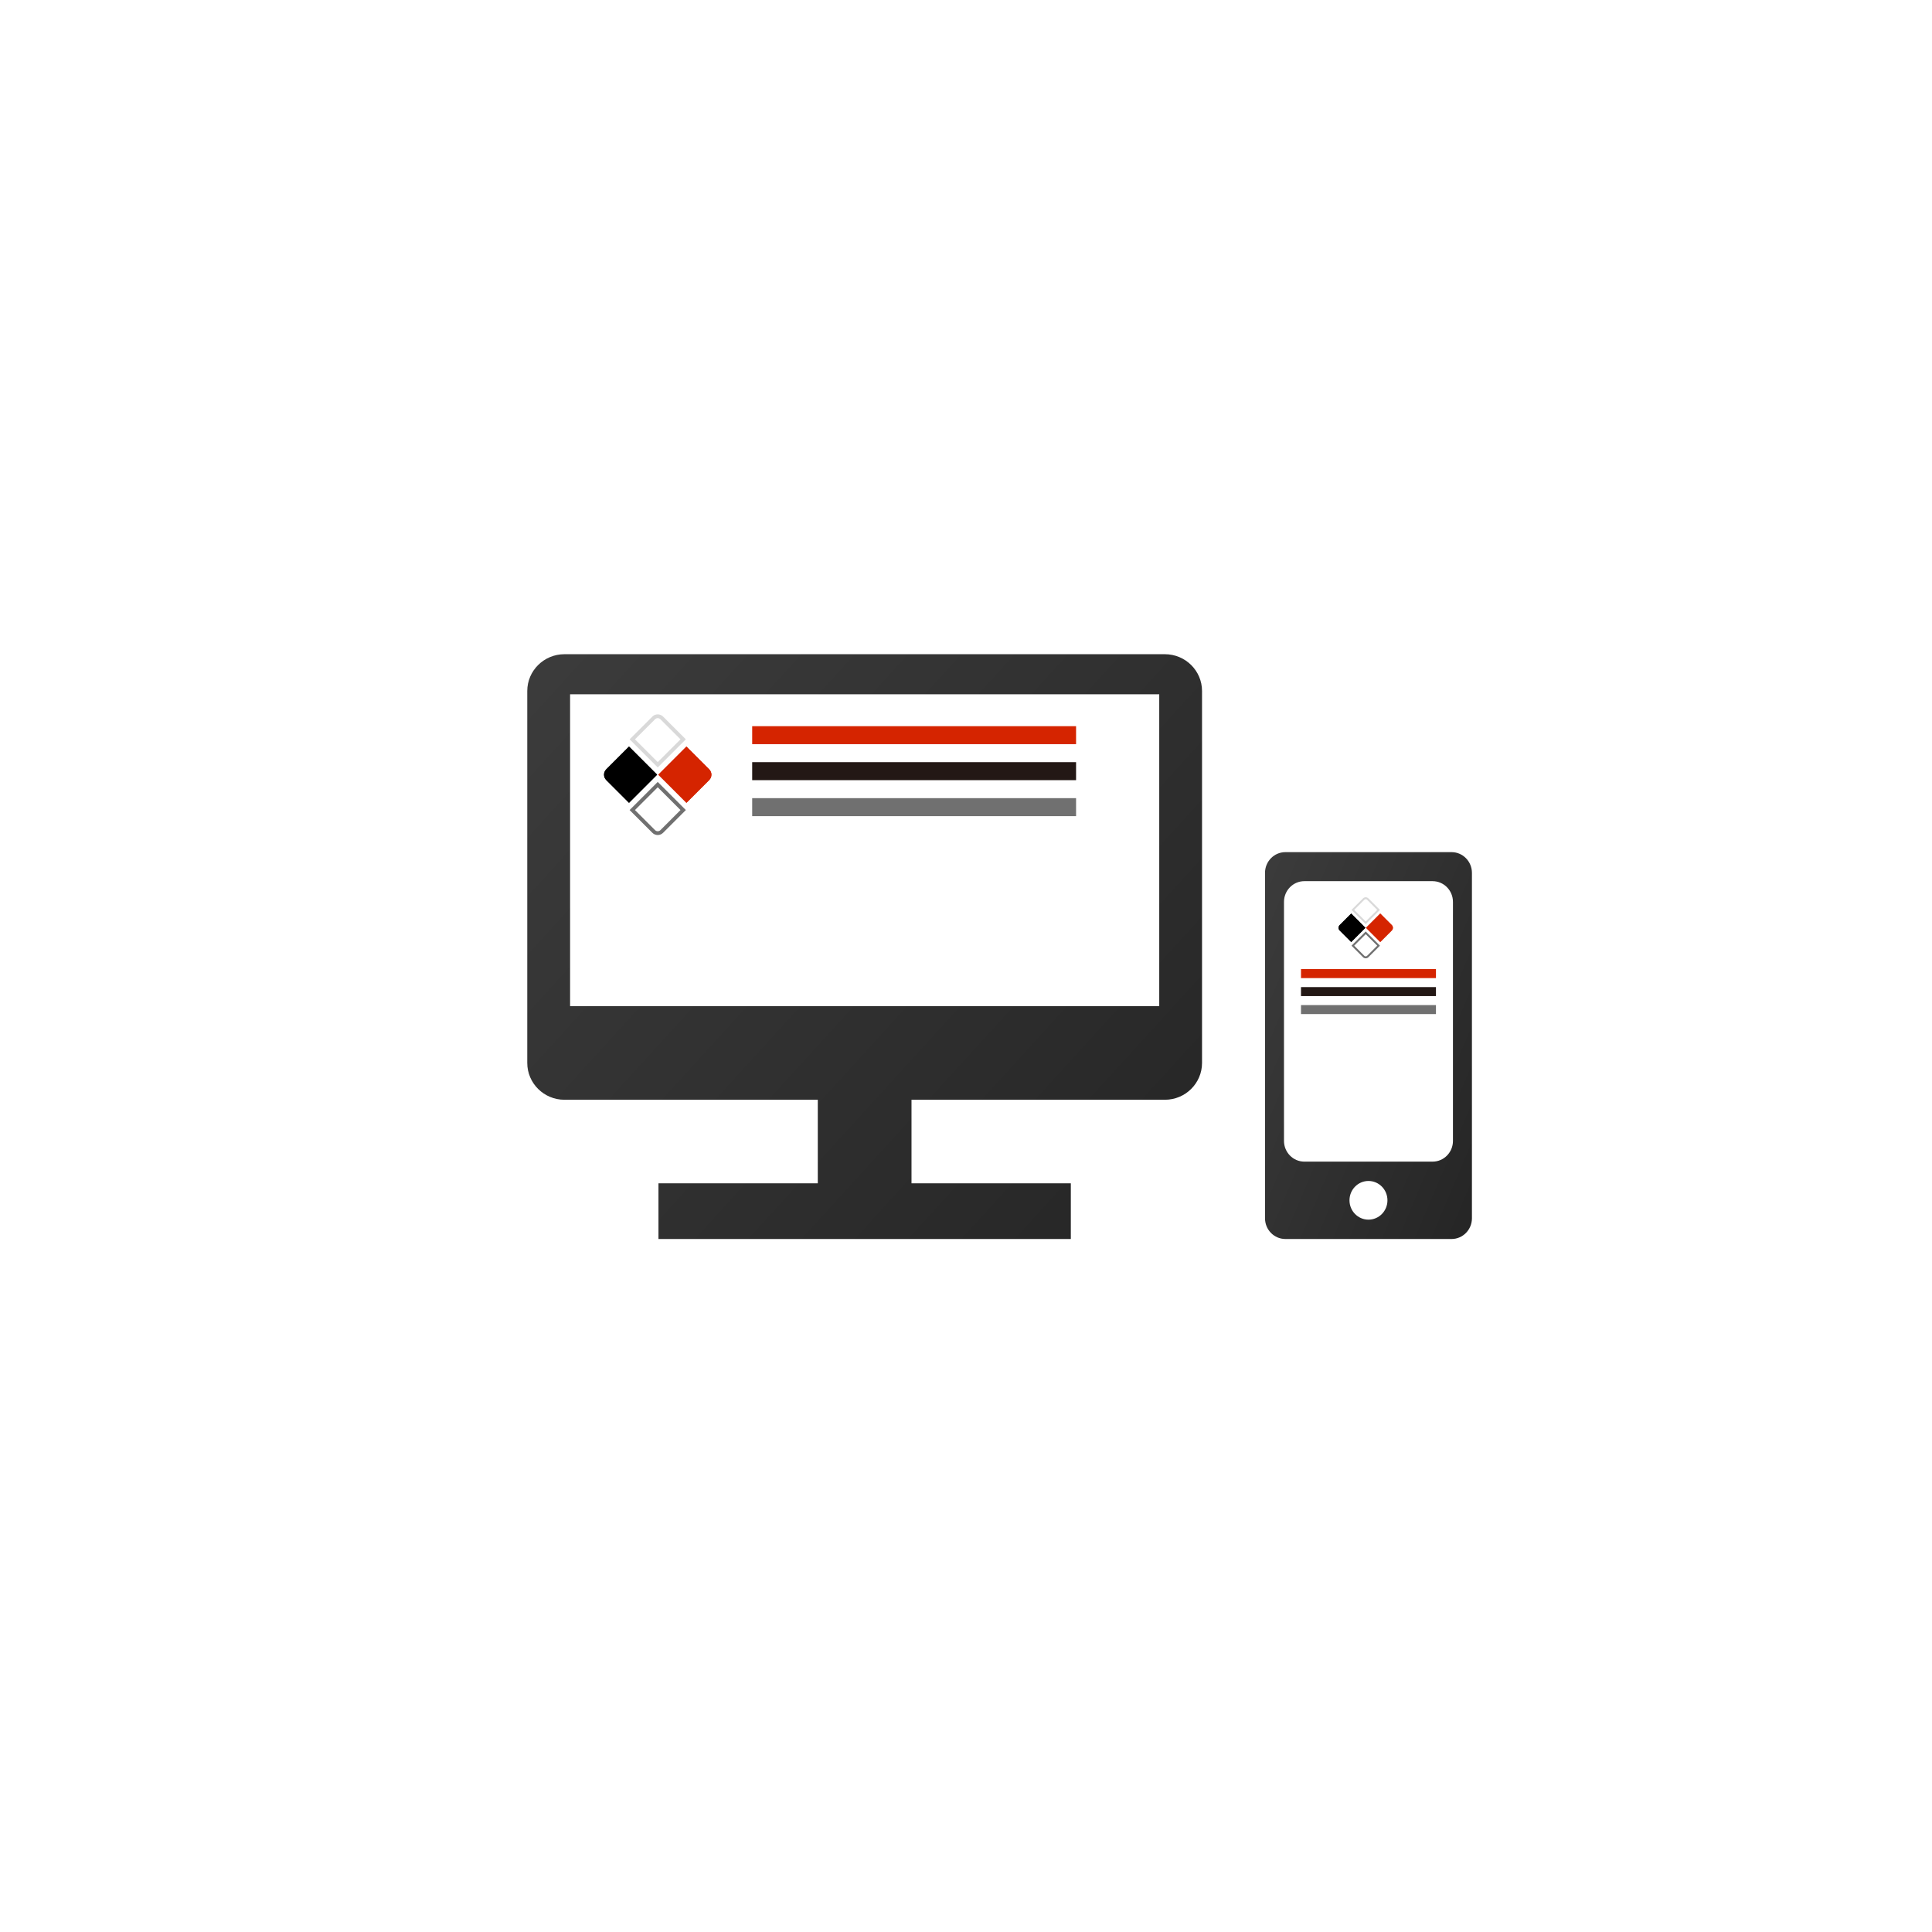 <?xml version="1.0" encoding="UTF-8"?> <svg xmlns="http://www.w3.org/2000/svg" width="460" height="460" viewBox="0 0 460 460" fill="none"><g filter="url(#filter0_d_1348_44154)"><circle cx="230.083" cy="230.083" r="228.083" fill="white"></circle></g><path d="M277.344 155.763H134.393C129.506 155.763 125.539 159.692 125.539 164.533V253.077C125.539 257.922 129.506 261.848 134.393 261.848H194.712V281.739H156.778V295H254.959V281.739H217.025V261.848H277.344C282.24 261.848 286.198 257.918 286.198 253.077V164.533C286.198 159.688 282.235 155.763 277.344 155.763ZM276.01 239.56H135.736V165.311H276.01V239.556V239.56Z" fill="url(#paint0_linear_1348_44154)"></path><g filter="url(#filter1_d_1348_44154)"><path d="M160.31 170.388C161.015 169.683 162.157 169.683 162.862 170.388L175.677 183.203C176.382 183.908 176.382 185.05 175.677 185.755L162.862 198.57C162.157 199.275 161.015 199.275 160.31 198.57L147.495 185.755C146.79 185.05 146.79 183.908 147.495 183.203L160.31 170.388Z" fill="white"></path></g><path d="M155.326 170.613C156.031 169.908 157.174 169.908 157.879 170.613L163.298 176.032L156.603 182.728L149.907 176.032L155.326 170.613Z" fill="white"></path><path fill-rule="evenodd" clip-rule="evenodd" d="M162.022 176.032L157.241 171.251C156.888 170.898 156.317 170.898 155.964 171.251L151.183 176.032L156.603 181.452L162.022 176.032ZM157.879 170.613C157.174 169.908 156.031 169.908 155.326 170.613L149.907 176.032L156.603 182.728L163.298 176.032L157.879 170.613Z" fill="#D9D9D9"></path><path d="M156.603 186.171L163.298 192.867L157.879 198.287C157.174 198.992 156.031 198.992 155.326 198.287L149.907 192.867L156.603 186.171Z" fill="white"></path><path fill-rule="evenodd" clip-rule="evenodd" d="M162.022 192.867L156.603 187.447L151.183 192.867L155.964 197.649C156.317 198.001 156.888 198.001 157.241 197.649L162.022 192.867ZM156.603 186.171L149.907 192.867L155.326 198.287C156.031 198.992 157.174 198.992 157.879 198.287L163.298 192.867L156.603 186.171Z" fill="#707070"></path><path d="M163.438 177.754L168.857 183.174C169.562 183.878 169.562 185.021 168.857 185.726L163.438 191.145L156.742 184.45L163.438 177.754Z" fill="#D52400"></path><path fill-rule="evenodd" clip-rule="evenodd" d="M168.474 183.556L163.438 178.52L157.507 184.45L163.438 190.38L168.474 185.343C168.968 184.85 168.968 184.05 168.474 183.556ZM163.438 177.754L156.742 184.45L163.438 191.145L168.857 185.726C169.562 185.021 169.562 183.878 168.857 183.174L163.438 177.754Z" fill="#D52400"></path><path d="M149.765 177.754L156.46 184.45L149.765 191.145L144.345 185.726C143.64 185.021 143.64 183.878 144.345 183.174L149.765 177.754Z" fill="black"></path><path fill-rule="evenodd" clip-rule="evenodd" d="M155.695 184.45L149.765 178.52L144.728 183.556C144.235 184.05 144.235 184.85 144.728 185.343L149.765 190.38L155.695 184.45ZM149.765 177.754L144.345 183.174C143.64 183.878 143.64 185.021 144.345 185.726L149.765 191.145L156.46 184.45L149.765 177.754Z" fill="black"></path><path d="M256.207 172.9H179.091V177.184H256.207V172.9Z" fill="#D52400"></path><path d="M256.207 181.468H179.091V185.752H256.207V181.468Z" fill="#231815"></path><path d="M256.207 190.037H179.091V194.321H256.207V190.037Z" fill="#707070"></path><path d="M345.613 202.891H306.041C303.362 202.891 301.193 205.102 301.193 207.829V290.061C301.193 292.789 303.362 295 306.041 295H345.613C348.29 295 350.46 292.789 350.46 290.061V207.829C350.46 205.102 348.29 202.891 345.613 202.891ZM325.827 290.394C323.332 290.394 321.306 288.333 321.306 285.79C321.306 283.246 323.332 281.183 325.827 281.183C328.322 281.183 330.346 283.246 330.346 285.79C330.346 288.333 328.324 290.394 325.827 290.394ZM345.943 271.637C345.943 274.368 343.771 276.577 341.094 276.577H310.56C307.883 276.577 305.711 274.368 305.711 271.637V214.739C305.711 212.012 307.883 209.801 310.56 209.801H341.092C343.769 209.801 345.941 212.012 345.941 214.739V271.639L345.943 271.637Z" fill="url(#paint1_linear_1348_44154)"></path><g filter="url(#filter2_d_1348_44154)"><path d="M327.053 213.789C327.409 213.433 327.987 213.433 328.344 213.789L334.825 220.271C335.182 220.627 335.182 221.205 334.825 221.562L328.344 228.043C327.987 228.4 327.409 228.4 327.053 228.043L320.571 221.562C320.215 221.205 320.215 220.627 320.571 220.271L327.053 213.789Z" fill="white"></path></g><path d="M324.525 213.902C324.882 213.546 325.46 213.546 325.816 213.902L328.558 216.643L325.171 220.03L321.784 216.643L324.525 213.902Z" fill="white"></path><path fill-rule="evenodd" clip-rule="evenodd" d="M327.912 216.643L325.494 214.225C325.315 214.047 325.026 214.047 324.848 214.225L322.43 216.643L325.171 219.385L327.912 216.643ZM325.816 213.902C325.46 213.546 324.882 213.546 324.525 213.902L321.784 216.643L325.171 220.03L328.558 216.643L325.816 213.902Z" fill="#D9D9D9"></path><path d="M325.171 221.774L328.558 225.161L325.816 227.902C325.46 228.258 324.882 228.258 324.525 227.902L321.784 225.161L325.171 221.774Z" fill="white"></path><path fill-rule="evenodd" clip-rule="evenodd" d="M327.912 225.161L325.171 222.419L322.43 225.161L324.848 227.579C325.026 227.757 325.315 227.757 325.494 227.579L327.912 225.161ZM325.171 221.774L321.784 225.161L324.525 227.902C324.882 228.258 325.46 228.258 325.816 227.902L328.558 225.161L325.171 221.774Z" fill="#707070"></path><path d="M328.631 217.514L331.372 220.255C331.729 220.612 331.729 221.19 331.372 221.546L328.631 224.287L325.244 220.901L328.631 217.514Z" fill="#D52400"></path><path fill-rule="evenodd" clip-rule="evenodd" d="M331.178 220.449L328.631 217.901L325.631 220.901L328.631 223.9L331.178 221.353C331.428 221.103 331.428 220.699 331.178 220.449ZM328.631 217.514L325.244 220.901L328.631 224.287L331.372 221.546C331.729 221.19 331.729 220.612 331.372 220.255L328.631 217.514Z" fill="#D52400"></path><path d="M321.716 217.514L325.102 220.901L321.716 224.287L318.975 221.546C318.618 221.19 318.618 220.612 318.975 220.255L321.716 217.514Z" fill="black"></path><path fill-rule="evenodd" clip-rule="evenodd" d="M324.715 220.901L321.716 217.901L319.168 220.449C318.919 220.699 318.919 221.103 319.168 221.353L321.716 223.9L324.715 220.901ZM321.716 217.514L318.975 220.255C318.618 220.612 318.618 221.19 318.975 221.546L321.716 224.287L325.102 220.901L321.716 217.514Z" fill="black"></path><path d="M341.894 230.738H309.762V232.88H341.894V230.738Z" fill="#D52400"></path><path d="M341.894 235.022H309.762V237.164H341.894V235.022Z" fill="#231815"></path><path d="M341.894 239.307H309.762V241.449H341.894V239.307Z" fill="#707070"></path><defs><filter id="filter0_d_1348_44154" x="0.5" y="0.5" width="459.166" height="459.166" filterUnits="userSpaceOnUse" color-interpolation-filters="sRGB"><feFlood flood-opacity="0" result="BackgroundImageFix"></feFlood><feColorMatrix in="SourceAlpha" type="matrix" values="0 0 0 0 0 0 0 0 0 0 0 0 0 0 0 0 0 0 127 0" result="hardAlpha"></feColorMatrix><feOffset></feOffset><feGaussianBlur stdDeviation="0.75"></feGaussianBlur><feComposite in2="hardAlpha" operator="out"></feComposite><feColorMatrix type="matrix" values="0 0 0 0 0 0 0 0 0 0 0 0 0 0 0 0 0 0 0.078 0"></feColorMatrix><feBlend mode="normal" in2="BackgroundImageFix" result="effect1_dropShadow_1348_44154"></feBlend><feBlend mode="normal" in="SourceGraphic" in2="effect1_dropShadow_1348_44154" result="shape"></feBlend></filter><filter id="filter1_d_1348_44154" x="138.966" y="161.859" width="45.24" height="45.24" filterUnits="userSpaceOnUse" color-interpolation-filters="sRGB"><feFlood flood-opacity="0" result="BackgroundImageFix"></feFlood><feColorMatrix in="SourceAlpha" type="matrix" values="0 0 0 0 0 0 0 0 0 0 0 0 0 0 0 0 0 0 127 0" result="hardAlpha"></feColorMatrix><feOffset></feOffset><feGaussianBlur stdDeviation="4"></feGaussianBlur><feComposite in2="hardAlpha" operator="out"></feComposite><feColorMatrix type="matrix" values="0 0 0 0 0 0 0 0 0 0 0 0 0 0 0 0 0 0 0.07 0"></feColorMatrix><feBlend mode="normal" in2="BackgroundImageFix" result="effect1_dropShadow_1348_44154"></feBlend><feBlend mode="normal" in="SourceGraphic" in2="effect1_dropShadow_1348_44154" result="shape"></feBlend></filter><filter id="filter2_d_1348_44154" x="312.304" y="205.521" width="30.789" height="30.789" filterUnits="userSpaceOnUse" color-interpolation-filters="sRGB"><feFlood flood-opacity="0" result="BackgroundImageFix"></feFlood><feColorMatrix in="SourceAlpha" type="matrix" values="0 0 0 0 0 0 0 0 0 0 0 0 0 0 0 0 0 0 127 0" result="hardAlpha"></feColorMatrix><feOffset></feOffset><feGaussianBlur stdDeviation="4"></feGaussianBlur><feComposite in2="hardAlpha" operator="out"></feComposite><feColorMatrix type="matrix" values="0 0 0 0 0 0 0 0 0 0 0 0 0 0 0 0 0 0 0.07 0"></feColorMatrix><feBlend mode="normal" in2="BackgroundImageFix" result="effect1_dropShadow_1348_44154"></feBlend><feBlend mode="normal" in="SourceGraphic" in2="effect1_dropShadow_1348_44154" result="shape"></feBlend></filter><linearGradient id="paint0_linear_1348_44154" x1="133.5" y1="156" x2="286" y2="295" gradientUnits="userSpaceOnUse"><stop stop-color="#3B3B3B"></stop><stop offset="1" stop-color="#252525"></stop></linearGradient><linearGradient id="paint1_linear_1348_44154" x1="303.635" y1="203.048" x2="376.282" y2="233.743" gradientUnits="userSpaceOnUse"><stop stop-color="#3B3B3B"></stop><stop offset="1" stop-color="#252525"></stop></linearGradient></defs></svg> 